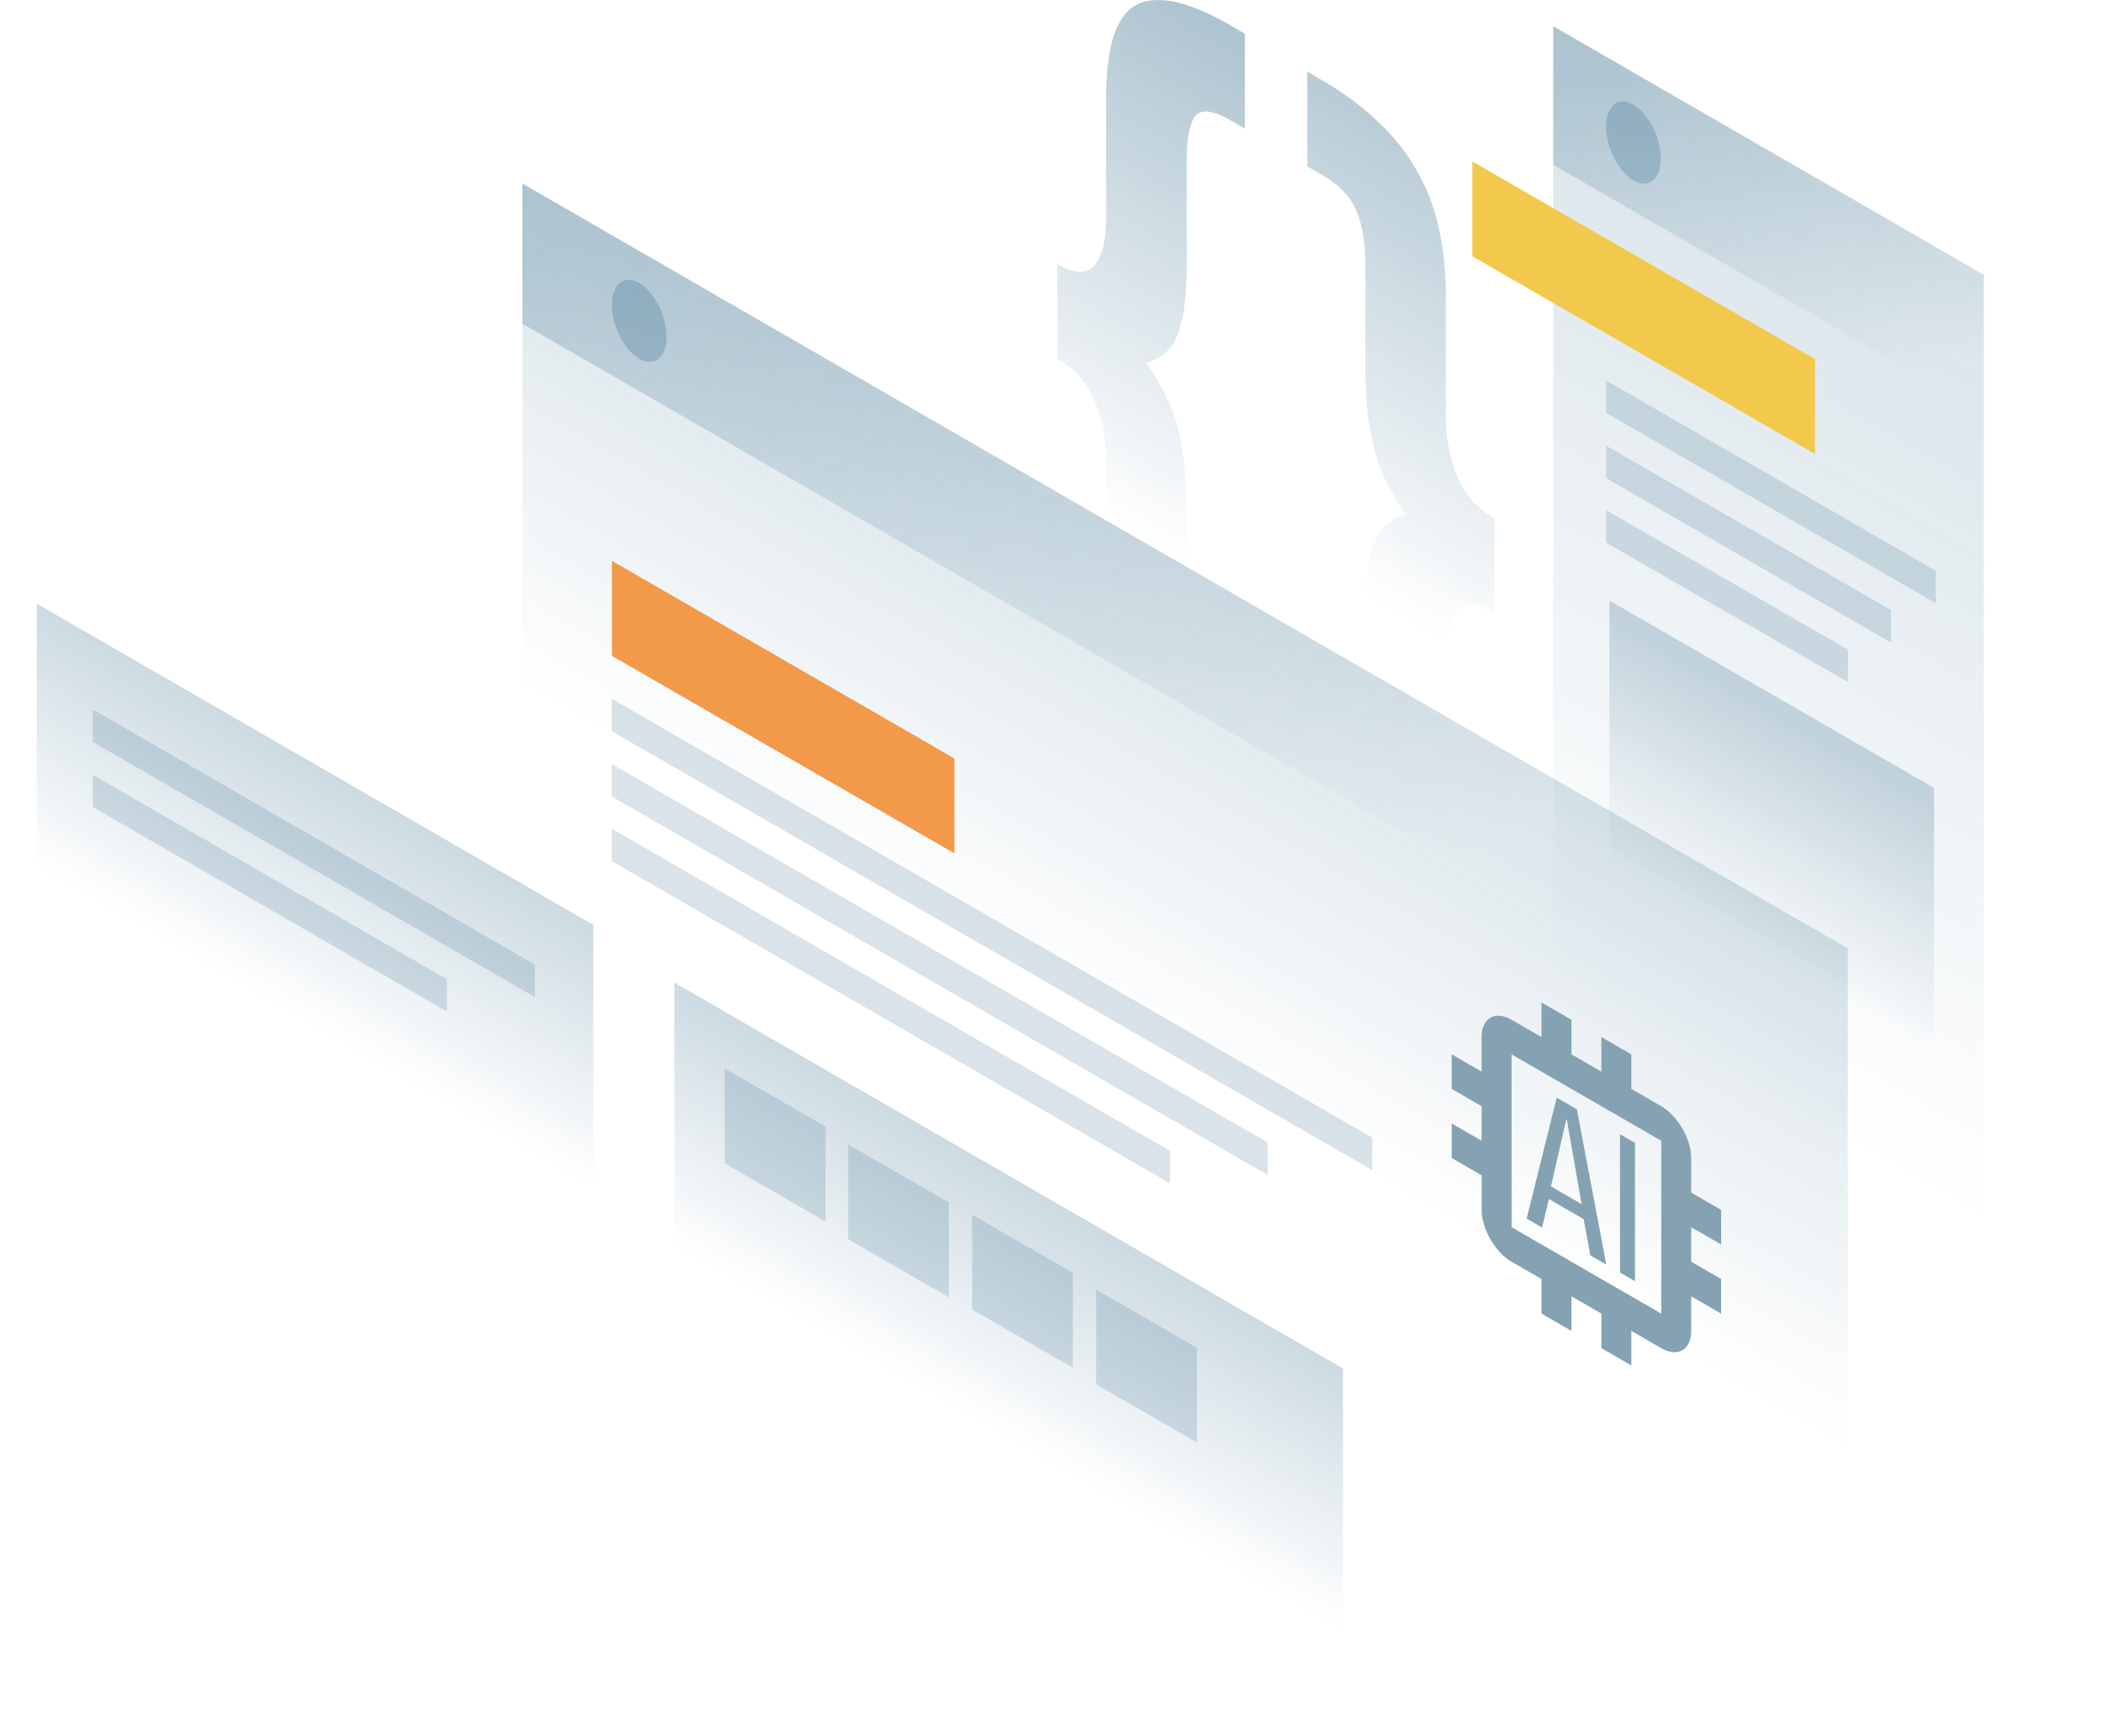 <?xml version="1.0" encoding="UTF-8"?>
<svg xmlns="http://www.w3.org/2000/svg" width="1031" height="851" viewBox="0 0 1031 851" fill="none">
  <path opacity="0.4" d="M732.6 300.363C724.1 295.463 718 295.363 714.3 299.963C710.5 304.563 708.7 312.363 708.7 323.263V382.263C708.7 393.463 707.7 402.763 705.6 410.163C703.5 417.863 700 423.263 695.2 426.463C690.5 429.763 684.1 430.562 676 429.062C668.1 427.663 658.2 423.462 646.4 416.663L640.8 413.363V366.863L647.9 370.963C656.4 375.863 662 376.463 664.8 372.963C667.8 369.463 669.3 362.263 669.3 351.363V299.363C669.3 285.763 670.6 275.062 673.3 267.262C675.9 259.363 681.2 254.362 689.1 252.162C681.2 240.862 675.9 229.662 673.3 218.762C670.7 207.863 669.4 195.663 669.4 182.062V130.062C669.4 119.162 667.9 110.162 664.9 103.262C662.1 96.463 656.4 90.562 648 85.662L640.9 81.562V35.062L646.5 38.362C658.3 45.163 668.2 52.462 676.1 60.163C684.2 67.963 690.6 76.162 695.3 84.963C700.2 93.763 703.7 103.162 705.7 113.262C707.8 123.062 708.8 133.562 708.8 144.762V203.762C708.8 214.662 710.7 224.663 714.4 233.562C718.2 242.462 724.3 249.462 732.7 254.262L732.6 300.363Z" fill="url(#paint0_linear_3366_1667)"></path>
  <path opacity="0.4" d="M518.399 129.462C526.899 134.362 532.999 134.462 536.699 129.862C540.499 125.262 542.299 117.462 542.299 106.562V47.562C542.299 36.362 543.299 27.062 545.399 19.662C547.499 11.962 550.899 6.562 555.599 3.262C560.499 0.062 566.899 -0.738 574.799 0.662C582.899 2.162 592.899 6.362 604.699 13.262L610.299 16.562V63.062L603.199 58.962C594.699 54.062 588.999 53.362 585.999 56.862C583.199 60.462 581.799 67.662 581.799 78.662V130.662C581.799 144.162 580.499 154.962 577.799 162.762C575.199 170.662 569.899 175.662 561.999 177.862C569.899 189.162 575.199 200.362 577.799 211.262C580.399 222.162 581.699 234.362 581.699 247.962V299.962C581.699 310.862 583.099 319.762 585.899 326.662C588.899 333.562 594.599 339.562 603.099 344.362L610.199 348.462V394.962L604.599 391.662C592.799 384.862 582.799 377.462 574.699 369.762C566.799 362.062 560.399 353.862 555.499 344.962C550.799 336.262 547.399 326.862 545.399 316.862C543.299 307.062 542.299 296.562 542.299 285.362V226.362C542.299 215.462 540.399 205.462 536.699 196.562C532.899 187.662 526.799 180.662 518.399 175.862V129.462Z" fill="url(#paint1_linear_3366_1667)"></path>
  <path opacity="0.15" d="M761.499 12.862L972.599 134.762L972.499 640.862L761.399 519.062L761.499 12.862Z" fill="url(#paint2_linear_3366_1667)"></path>
  <path d="M721.8 79.162L889.8 176.062V222.562L721.8 125.662V79.162Z" fill="#F2C94C"></path>
  <path opacity="0.2" d="M789 294.462L948.2 386.362V527.062L789 435.162V294.462Z" fill="url(#paint3_linear_3366_1667)"></path>
  <path opacity="0.15" d="M787.399 186.562L948.999 279.862V295.762L787.399 202.462V186.562Z" fill="#02476E"></path>
  <path opacity="0.15" d="M787.399 218.562L927.099 299.162V315.062L787.399 234.462V218.562Z" fill="#02476E"></path>
  <path opacity="0.15" d="M787.399 250.162L905.999 318.562V334.462L787.399 266.062V250.162Z" fill="#02476E"></path>
  <path opacity="0.2" d="M761.499 12.862L972.599 134.762V202.562L761.399 80.762L761.499 12.862Z" fill="url(#paint4_linear_3366_1667)"></path>
  <path opacity="0.2" d="M814.199 77.662C814.199 87.962 808.199 92.762 800.799 88.462C793.399 84.162 787.399 72.462 787.399 62.162C787.399 51.862 793.399 47.062 800.799 51.362C808.199 55.662 814.199 67.462 814.199 77.662Z" fill="#02476E"></path>
  <path opacity="0.15" d="M256.1 90L905.9 465L905.8 971.4L256 596.4L256.1 90Z" fill="url(#paint5_linear_3366_1667)"></path>
  <path d="M300 275L467.9 371.9V418.4L300 321.6V275Z" fill="#F2994A"></path>
  <path opacity="0.15" d="M299.899 342.6L672.699 557.8V573.7L299.899 358.5V342.6Z" fill="#02476E"></path>
  <path opacity="0.15" d="M299.899 374.6L621.499 560.2V576.1L299.899 390.5V374.6Z" fill="#02476E"></path>
  <path opacity="0.15" d="M299.899 406.3L573.599 564.3V580.2L299.899 422.2V406.3Z" fill="#02476E"></path>
  <path opacity="0.2" d="M330.601 481.8L658.401 671V811.7L330.601 622.5V481.8Z" fill="url(#paint6_linear_3366_1667)"></path>
  <path opacity="0.15" d="M355.301 523.9L404.701 552.4V598.9L355.301 570.4V523.9Z" fill="#02476E"></path>
  <path opacity="0.15" d="M415.801 561.1L465.201 589.6V636.1L415.801 607.6V561.1Z" fill="#02476E"></path>
  <path opacity="0.15" d="M476.601 595.6L526.001 624.1V670.6L476.601 642.1V595.6Z" fill="#02476E"></path>
  <path opacity="0.15" d="M537.4 632.3L586.8 660.8V707.3L537.4 678.8V632.3Z" fill="#02476E"></path>
  <path opacity="0.2" d="M18 296L290.9 453.5V594.2L18 436.6V296Z" fill="url(#paint7_linear_3366_1667)"></path>
  <path opacity="0.15" d="M45.5 347.9L262.3 473V488.9L45.5 363.8V347.9Z" fill="#02476E"></path>
  <path opacity="0.15" d="M45.5 379.9L219.1 480.1V496L45.5 395.7V379.9Z" fill="#02476E"></path>
  <path opacity="0.2" d="M256.1 90L905 464.6V533.2L256.1 158.7V90Z" fill="url(#paint8_linear_3366_1667)"></path>
  <path opacity="0.2" d="M326.8 165.1C326.8 175.4 320.8 180.2 313.4 175.9C306 171.6 300 159.9 300 149.6C300 139.3 306 134.5 313.4 138.8C320.8 143.1 326.8 154.9 326.8 165.1Z" fill="#02476E"></path>
  <g clip-path="url(#clip0_3366_1667)">
    <path d="M843.79 610.187L843.789 593.239L829.113 584.765L829.112 567.817C829.1 563.32 827.55 558.122 824.8 553.359C822.05 548.596 818.323 544.654 814.434 542.395L799.758 533.921L799.757 516.973L785.08 508.499L785.081 525.447L770.404 516.972L770.403 500.025L755.727 491.55L755.727 508.498L741.051 500.023C737.162 497.791 733.435 497.43 730.685 499.017C727.936 500.605 726.386 504.013 726.374 508.497L726.375 525.444L711.698 516.97L711.699 533.918L726.376 542.392L726.376 559.34L711.699 550.865L711.7 567.813L726.377 576.287L726.378 593.235C726.389 597.732 727.94 602.93 730.69 607.694C733.44 612.457 737.166 616.398 741.055 618.657L755.732 627.132L755.732 644.079L770.409 652.554L770.409 635.606L785.085 644.08L785.086 661.028L799.763 669.502L799.762 652.555L814.439 661.029C818.328 663.261 822.054 663.623 824.804 662.035C827.554 660.448 829.104 657.04 829.115 652.556L829.114 635.608L843.791 644.083L843.791 627.135L829.114 618.66L829.113 601.713L843.79 610.187ZM814.438 644.081L741.054 601.709L741.051 516.971L814.435 559.343L814.438 644.081Z" fill="#84A2B2"></path>
    <path d="M773.054 543.923L763.184 538.224L748.436 597.498L755.973 601.849L759.377 587.927L776.373 597.74L779.691 615.544L787.484 620.044L773.054 543.923ZM760.368 581.711L767.837 548.96L768.174 549.155L775.389 590.385L760.368 581.711ZM794.211 556.139L801.549 560.376L801.552 628.167L794.213 623.929L794.211 556.139Z" fill="#84A2B2"></path>
  </g>
  <defs>
    <linearGradient id="paint0_linear_3366_1667" x1="790.162" y1="21.028" x2="626.379" y2="304.955" gradientUnits="userSpaceOnUse">
      <stop stop-color="#02476E"></stop>
      <stop offset="0.903" stop-color="#02476E" stop-opacity="0"></stop>
    </linearGradient>
    <linearGradient id="paint1_linear_3366_1667" x1="695.606" y1="1.779" x2="531.805" y2="285.671" gradientUnits="userSpaceOnUse">
      <stop stop-color="#02476E"></stop>
      <stop offset="0.903" stop-color="#02476E" stop-opacity="0"></stop>
    </linearGradient>
    <linearGradient id="paint2_linear_3366_1667" x1="976.569" y1="137.062" x2="774.714" y2="486.777" gradientUnits="userSpaceOnUse">
      <stop stop-color="#02476E"></stop>
      <stop offset="1" stop-color="#02476E" stop-opacity="0"></stop>
    </linearGradient>
    <linearGradient id="paint3_linear_3366_1667" x1="899.084" y1="357.931" x2="842.982" y2="455.126" gradientUnits="userSpaceOnUse">
      <stop stop-color="#02476E"></stop>
      <stop offset="1" stop-color="#02476E" stop-opacity="0"></stop>
    </linearGradient>
    <linearGradient id="paint4_linear_3366_1667" x1="833.878" y1="13.914" x2="898.243" y2="196.139" gradientUnits="userSpaceOnUse">
      <stop stop-color="#02476E"></stop>
      <stop offset="1" stop-color="#02476E" stop-opacity="0"></stop>
    </linearGradient>
    <linearGradient id="paint5_linear_3366_1667" x1="690.583" y1="340.733" x2="583.664" y2="526.015" gradientUnits="userSpaceOnUse">
      <stop stop-color="#02476E"></stop>
      <stop offset="1" stop-color="#02476E" stop-opacity="0"></stop>
    </linearGradient>
    <linearGradient id="paint6_linear_3366_1667" x1="524.995" y1="593.98" x2="468.893" y2="691.176" gradientUnits="userSpaceOnUse">
      <stop stop-color="#02476E"></stop>
      <stop offset="1" stop-color="#02476E" stop-opacity="0"></stop>
    </linearGradient>
    <linearGradient id="paint7_linear_3366_1667" x1="184.898" y1="392.285" x2="128.796" y2="489.481" gradientUnits="userSpaceOnUse">
      <stop stop-color="#02476E"></stop>
      <stop offset="1" stop-color="#02476E" stop-opacity="0"></stop>
    </linearGradient>
    <linearGradient id="paint8_linear_3366_1667" x1="417.106" y1="34.726" x2="663.499" y2="452.103" gradientUnits="userSpaceOnUse">
      <stop stop-color="#02476E"></stop>
      <stop offset="1" stop-color="#02476E" stop-opacity="0"></stop>
    </linearGradient>
    <clipPath id="clip0_3366_1667">
      <rect width="203.372" height="203.372" fill="white" transform="matrix(0.866 0.5 3.77128e-05 1 689.68 427.994)"></rect>
    </clipPath>
  </defs>
</svg>
